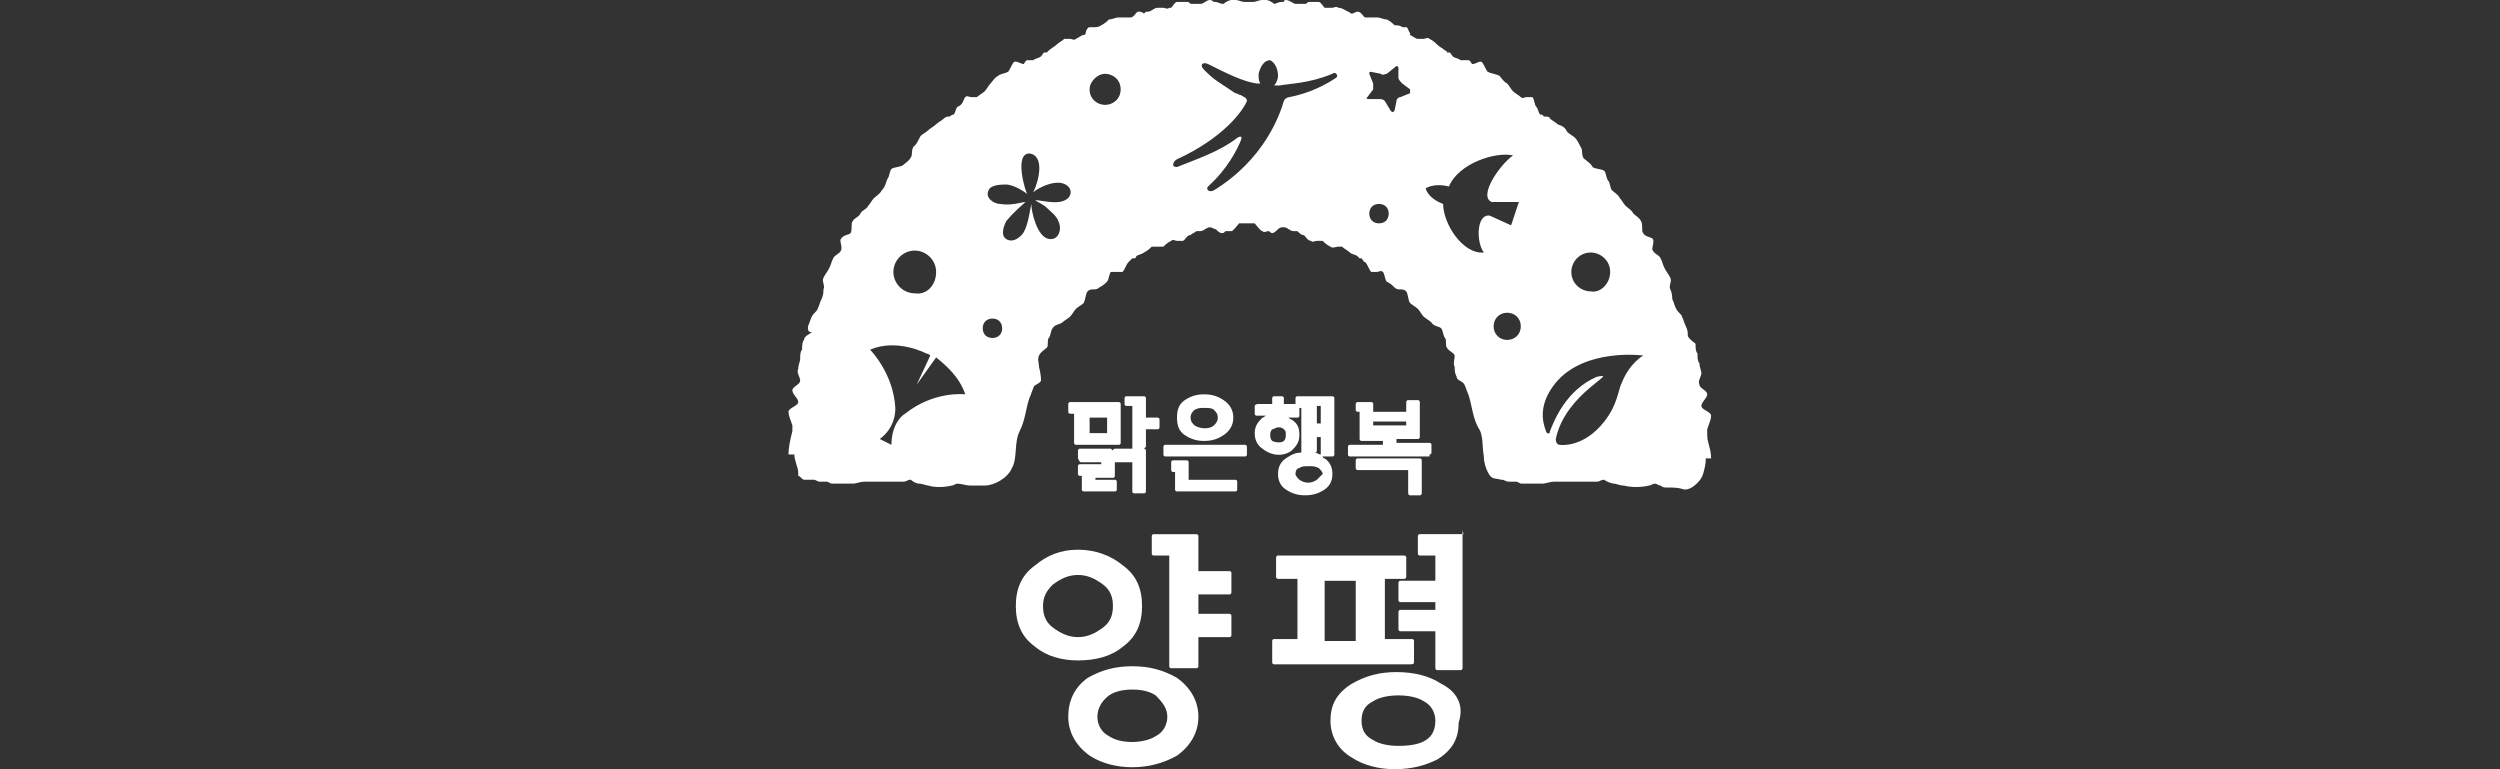 <svg fill="none" height="40" viewBox="0 0 130 40" width="130" xmlns="http://www.w3.org/2000/svg"><rect x="0" y="0" width="130" height="40" fill="#333333" stroke="none"/><path d="m66.859 0c.202 0 .404.202.505.202h.505c.101 0 .101-.101.202-.101h.505c.101 0 .202.202.303.303h.101.303c.101 0 .202-.101.303 0 .202 0 .303.101.505.202.101 0 .101.101.202.101s.202-.101.303-.101c.202 0 .303.303.404.303h.303.303c.202 0 .303.101.505.101.202.101.303.202.404.303.101 0 .303 0 .404.101h.202c.101 0 .101.202.202.303v.101c.202.101.303.202.404.202h.303c.101 0 .202-.101.303 0 .202.101.303.202.404.303s.303.202.404.303c0 0 .101 0 .101.101h.101c.101 0 .101.101.202.202.101.101.303.101.404.202h.101.303c.101 0 .101.101.202.202.202 0 .404-.202.505-.101s.202.404.303.505c.202.101.404.101.606.202.101.101.202.303.404.404.101.101.202.303.303.404s.303.202.404.303.202 0 .303 0h.303c.101.101.101.404.202.505s.101.303.202.404c.101 0 .101 0 .202.101.101 0 .303 0 .303.101.101.101.303.202.404.303.303.101.404.202.505.404.101.101.303.202.404.303s.202.303.303.505c.101.101 0 .505.202.606.101.101.303.202.404.404.101.101.505.101.606.202.101.101.101.404.202.505s.101.404.202.505.303.202.404.404c.101.101.202.303.303.404.101.101.303.202.404.404.101.101.303.202.404.404.101.202 0 .505.101.606.101.202.404.202.505.303.101.202-.101.505 0 .606.101.202.303.202.404.404.101.202.101.303.202.505.101.202.202.303.303.505.101.202-.101.404 0 .606s.101.404.101.505c.101.202.101.303.202.505s.303.303.303.404c.101.202.101.303.202.505s.101.303.101.505c.101.202.303.303.404.404 0 .202 0 .404.101.505 0 .202 0 .404.101.505 0 .202.101.404.101.505 0 .202-.202.404-.101.606 0 .202.404.303.404.505 0 .202-.303.404-.303.606s.505.303.505.505c0 .202-.101.404-.202.707v.303c0 .404.202.707.202 1.212-.101 0-.202 0-.303 0 .101 0-.101.909-.202 1.01-.101.202-.505.606-.808.606h-.101c-.303-.101-.505-.101-.909-.101-.101 0-.202 0-.303-.101-.101 0-.202-.101-.303-.101s-.202.101-.303.101c-.404.101-.909.101-1.313 0-.202 0-.404-.101-.505-.101s-.404-.101-.505-.202c-.202 0-.202.101-.404.101-.101 0-.101 0-.202 0h-.101c-.404 0-.707 0-1.111 0-.303 0-.505 0-.808 0-.202 0-.404.101-.606.101-.303 0-.808 0-1.111 0l-.202-.101c-.101 0-.101 0-.202 0s-.101 0-.202 0c-.202 0-.202-.101-.404-.101-.404-.101-.505 0-.707-.404-.101-.202-.202-.505-.202-.808-.101-.505 0-1.111-.303-1.515-.303-.606-.303-1.111-.505-1.717-.101-.202-.101-.303-.202-.505s-.404-.202-.404-.404c-.101-.202-.101-.303-.101-.505-.101-.202 0-.404 0-.606-.101-.202-.303-.202-.404-.404-.101-.101 0-.404-.101-.505-.101-.101-.101-.404-.202-.505s-.404-.101-.505-.303c-.101-.101-.303-.202-.404-.303-.101-.101-.202-.303-.303-.404s-.303-.202-.404-.303-.101-.505-.202-.606-.202-.101-.303-.101-.202 0-.303-.101c-.101-.101-.202-.202-.404-.303-.101-.101-.101-.404-.202-.505s-.202 0-.303 0-.202 0-.303 0c-.101-.101-.202-.404-.303-.505-.101 0-.101-.101-.202-.202h-.101l-.101-.101c-.101-.101-.303-.101-.404-.202s-.303-.202-.404-.303c-.101 0-.101 0-.202 0-.101 0-.303.101-.404 0-.202-.101-.303-.202-.404-.303-.101 0-.202 0-.303 0-.101 0-.202.101-.303 0-.202 0-.303-.303-.404-.303s-.202-.101-.303-.202c-.101 0-.101 0-.202 0-.202 0-.303-.202-.505-.202-.101 0-.202 0-.303.101-.101.101-.202.202-.303.202s-.101-.101-.202-.101-.202.101-.303 0c-.101 0-.303-.303-.404-.404 0 0 0 0-.101 0s-.202 0-.303 0-.202 0-.303 0c0 0 0 0-.101 0-.101.101-.303.404-.404.404s-.202 0-.303 0c-.101.101-.101.101-.202.101-.101 0-.202-.101-.303-.202-.101 0-.202-.101-.303-.101-.202 0-.303.202-.505.202-.101 0-.101 0-.202 0-.101.101-.202.101-.303.202-.202 0-.303.303-.404.303-.101 0-.202 0-.303 0s-.202-.101-.303 0c-.202.101-.303.202-.404.303-.101 0-.202 0-.404 0-.101 0-.101 0-.202 0-.101.101-.202.202-.404.303-.101.101-.303.101-.404.202 0 .101-.101.101-.101.101h-.101c-.101.101-.101.101-.202.202s-.202.404-.303.505c-.101 0-.202 0-.303 0s-.202 0-.303 0c-.101.101-.101.404-.202.505-.101.101-.202.202-.404.303-.101.101-.202.101-.303.101s-.202 0-.303.101c-.101.101-.101.404-.202.606-.101.101-.303.202-.404.303s-.202.303-.303.404c-.101.101-.303.202-.404.303s-.404.101-.505.303c-.101.101-.101.404-.202.505-.101.101 0 .404-.101.505-.101.101-.303.202-.404.404-.101.202 0 .404 0 .606.101.404.101.606.101.707-.101.202-.404.202-.404.404-.101.202-.101.303-.202.505-.202.606-.202 1.111-.505 1.717-.303.606-.101 1.414-.404 1.919-.202.505-.909.909-1.414.909-.202 0-.505 0-.707 0-.303 0-.505-.101-.707-.101-.101 0-.202.101-.303.101-.404.101-.909.101-1.212 0-.101 0-.303-.101-.505-.101-.101 0-.303-.101-.404-.202-.202 0-.202.101-.404.101-.101 0-.101 0-.202 0h-.101c-.303 0-.707 0-1.01 0-.303 0-.505 0-.707 0s-.404.101-.606.101c-.303 0-.808 0-1.111 0l-.202-.101c-.101 0-.101 0-.202 0s-.101 0-.202 0-.202-.101-.303-.101-.202 0-.202 0c-.101 0-.202 0-.303 0s-.202-.202-.303-.202c0-.101 0-.101 0-.202 0-.202-.202-.606-.202-.909-.101 0-.202 0-.303 0 0-.404.101-.808.202-1.212 0-.101 0-.202 0-.303-.101-.303-.202-.505-.202-.707 0-.202.505-.303.505-.505s-.303-.404-.303-.606c0-.202.404-.303.404-.505s-.202-.404-.101-.606c0-.202.101-.404.101-.505 0-.202 0-.404.101-.505 0-.202 0-.404.101-.505 0-.202.303-.303.404-.404-.202 0-.202-.101-.202-.303.101-.202.101-.303.202-.505.101-.202.303-.303.303-.404.101-.202.101-.303.202-.505.101-.202.101-.404.101-.505.101-.202-.101-.404 0-.606.101-.202.202-.303.303-.505s.101-.303.202-.505c.101-.202.303-.202.404-.404s-.101-.505 0-.606c.101-.202.404-.202.505-.303.101-.202 0-.505.101-.606.101-.202.303-.202.404-.404s.303-.202.404-.404c.101-.101.202-.303.303-.404.101-.101.303-.202.404-.404.202-.202.202-.404.303-.606.101-.101.101-.404.202-.505s.505-.101.606-.202.303-.202.404-.404c.101-.101 0-.505.202-.606.101-.101.202-.303.303-.505.101-.101.303-.202.404-.303s.303-.202.404-.303.303-.202.404-.303.202-.101.303-.101c0 0 .101-.101.202-.101.101-.101.101-.303.202-.404.303-.101.303-.404.404-.505s.202 0 .303 0h.303c.101-.101.303-.202.404-.303s.202-.303.303-.404c.101-.101.202-.303.404-.404.101-.101.303-.101.505-.202.101-.101.202-.404.303-.505s.404.101.505.101c.101-.101.101-.202.202-.202h.202.101c.101-.101.303-.101.404-.202s.101-.202.202-.202h.101l.101-.101c.101-.101.303-.202.404-.303s.303-.202.404-.303h.303c.101 0 .202.101.303 0 .202-.101.303-.202.404-.202s.101-.101.101-.101c0-.101.101-.303.202-.303h.202c.101 0 .303 0 .404-.101.202-.101.303-.202.404-.303.202 0 .303-.101.505-.101h.303.303c.202 0 .303-.303.404-.303s.202 0 .303.101c.101-.101.101-.101.202-.101.202 0 .303-.202.505-.202h.303c.101 0 .202.101.303 0h.101c.101-.101.202-.303.303-.303h.505c.101 0 .101 0 .202.101h.505c.202 0 .303-.202.505-.202.101 0 .202.101.202.101h.101c.101 0 .202.101.404.101.101-.101.303-.202.404-.202h.101.101c.202 0 .303.101.505.101h.202.202c.202 0 .303-.101.505-.101h.101.101c.101 0 .303.101.404.202.101 0 .202-.101.404-.101h.101s0-.101.101-.101zm6.465 4.646-.404-.303c-.101-.101-.202-.202-.202-.303v-.505c0-.101-.101-.101-.101-.101l-.505.404c-.101 0-.202.101-.303 0l-.505-.101c-.101 0-.101 0-.101.101l.202.505v.303l-.303.404c-.101.101 0 .101.101.101h.505c.101 0 .202 0 .303.101l.303.505c.101.101.101.101.202 0l.101-.505c0-.101.101-.202.202-.202l.505-.202c0-.101 0-.202 0-.202zm-19.899 5.455c-.101-.101-.707-.505-1.111-.505-.202 0-.808 0-.909.303-.202.404.303.707.606.707.606.101 1.111-.101 1.313-.101-.101.101-.606.505-1.01 1.01-.101.202-.303.707 0 .909.303.202.606 0 .808-.202.303-.303.404-1.111.505-1.616 0 .404.303 1.717.909 1.818.505.101.707-.505.505-.909-.101-.303-.404-.505-.606-.707-.202-.202-.505-.303-.606-.404.101 0 .707.101.808.101 1.01.101 1.212-.505.909-.808-.505-.505-1.616.101-1.818.303.303-.606.606-1.919-.202-2.02-.808 0-.202 2.02-.101 2.121zm27.475 12.727c0 .303.202.303.202.303s1.212.202 2.323-1.212c.707-.909.707-1.616.909-2.02.404-1.01 1.111-1.414 1.111-1.414s-3.03-.404-4.545 1.414c-.909 1.111-.707 2.02-.505 2.525 0 .101.202.202.202 0 .202-.505.808-2.121 2.424-2.828 1.313-.303-1.616.808-2.121 3.232zm-3.434-11.616 1.111.505.404-1.212h-1.414c-.707-.303.404-1.919 1.111-2.424-.909-.202-2.828.404-3.333 1.616-.808-.202-1.212.101-1.212.101s.101.505.909.808c0 1.01 1.01 2.626 2.121 2.525-.404-.505-.404-2.02.303-1.919zm-27.273 9.293c-.303-.909-1.01-1.515-1.515-1.919l-1.01 1.414.707-1.515c-.101-.101-.202-.101-.202-.101s-1.515-.808-2.929-.202c0 0 1.212 1.212 1.313 3.03 0 .202 0 1.01-.808 1.616l.606.303c0-1.01.505-1.515.707-1.616 1.515-1.212 3.131-1.01 3.131-1.01zm-1.515-6.364c0-.606-.505-1.111-1.111-1.111-.606 0-1.111.505-1.111 1.111 0 .606.505 1.111 1.111 1.111.606.101 1.111-.404 1.111-1.111zm35.05 0c0-.606-.505-1.01-1.01-1.01-.606 0-1.01.505-1.01 1.01 0 .606.505 1.01 1.01 1.01.505.101 1.01-.404 1.01-1.01zm-4.646 2.828c0-.404-.303-.707-.707-.707-.404 0-.707.303-.707.707s.303.707.707.707c.404 0 .707-.303.707-.707zm-20.808-12.323c0-.505-.404-.808-.808-.808-.404 0-.808.404-.808.808 0 .505.404.808.808.808.404 0 .808-.303.808-.808zm-6.162 12.424c0-.303-.202-.505-.505-.505-.303 0-.505.202-.505.505s.202.505.505.505c.303 0 .505-.202.505-.505zm20.101-5.96c0-.303-.202-.505-.505-.505-.303 0-.505.202-.505.505s.202.505.505.505c.303 0 .505-.202.505-.505zm-2.727-7.273c-.101-.101-.202 0-.202 0-1.212.505-2.222.505-2.727.606-.101 0-.202 0-.303 0 .101-.101.202-.303.202-.505 0-.404-.202-.707-.404-.808-.303 0-.505.303-.606.707 0 .202 0 .404.101.505-.101 0-.202 0-.202 0-.707-.101-1.515-.505-2.525-1.01 0 0-.202-.101-.303 0 0 0-.101.101.101.303.202.202.404.404.707.606.303.202.606.404.909.606.101 0 .202.101.303.101.101.101.303.101.303.303-.202.505-1.212 1.919-3.636 3.03 0 0-.202.101-.202.303 0 0 0 .101.202.101 1.01-.404 2.222-.808 3.131-1.515 0 0 .303-.202.202.101-.202.505-.707 1.515-1.717 2.424 0 0-.101.101 0 .202 0 0 .101.101.303 0 2.626-1.616 3.434-3.939 3.636-4.646.101-.202.303-.202.303-.202 1.01-.202 1.818-.606 2.424-1.01.101-.101 0-.202 0-.202zm6.566 23.939h-2.222c-.101 0-.101.101-.101.101v.909c0 .101.101.101.101.101h.808v1.313h-1.818c-.101 0-.101.101-.101.101v.909c0 .101.101.101.101.101h1.818v.404h-1.818c-.101 0-.101.101-.101.101v.909c0 .101.101.101.101.101h1.818v1.919c0 .101.101.101.101.101h1.212c.101 0 .101-.101.101-.101v-7.172c.101.303 0 .202 0 .202zm-1.717-4.141c.101 0 .101-.101.101-.101v-.404c0-.101-.101-.101-.101-.101h-1.717v-.202h1.111c.101 0 .101-.101.101-.101v-1.818c0-.101-.101-.101-.101-.101h-.505c-.101 0-.101.101-.101.101v.505h-1.717v-.404c0-.101-.101-.101-.101-.101h-.707c-.101 0-.101.101-.101.101v.303c0 .101.101.101.101.101h.101v1.414c0 .101.101.101.101.101h1.111v.202h-1.717c-.101 0-.101.101-.101.101v.404c0 .101.101.101.101.101h4.141zm-2.929-1.515v-.202h1.717v.202zm-12.525-1.01v2.121.101h-.909s-.101 0-.101.101l-.101-.101h-1.616c-.101 0-.101.101-.101.101v.404c.101.202.101.202.202.202h1.01v.101h-1.111c-.101 0-.101.101-.101.101v.404c0 .101.101.101.101.101h.101v.707c0 .101.101.101.101.101h1.616c.101 0 .101-.101.101-.101v-.404c0-.101-.101-.101-.101-.101h-1.01v-.101h.909c.101 0 .101-.101.101-.101v-.707h.101.808v1.515c0 .101.101.101.101.101h.505c.101 0 .101-.101.101-.101v-2.121s0-.101-.101-.101l.101-.101v-.909h.606c.101 0 .101-.101.101-.101v-.404c0-.101-.101-.101-.101-.101h-.606v-1.01c0-.101-.101-.101-.101-.101h-.909c-.101 0-.101.101-.101.101v.303c0 .101.101.101.101.101zm3.737 1.818c.404 0 .707-.101 1.01-.303.303-.202.505-.505.505-.909 0-.404-.202-.707-.505-.909-.303-.202-.606-.303-1.01-.303-.404 0-.707.101-1.01.303-.303.202-.404.505-.404.909 0 .404.101.707.404.909.303.202.606.303 1.01.303zm-.505-.808c-.101-.101-.202-.202-.202-.404s.101-.303.202-.404c.202-.101.303-.101.505-.101.202 0 .404 0 .505.101s.202.202.202.404-.101.303-.202.404c-.202.202-.707.202-1.01 0zm12.828 13.434c-.606-.404-1.414-.606-2.323-.606s-1.616.202-2.323.606c-.808.505-1.111 1.111-1.111 1.919 0 .808.404 1.515 1.111 1.919.606.404 1.414.606 2.222.606.909 0 1.616-.202 2.222-.505.808-.505 1.111-1.111 1.111-1.919.303-.909-.101-1.616-.909-2.02zm-.303 1.919c0 .909-.606 1.313-1.919 1.313-.505 0-1.01-.101-1.313-.303-.404-.202-.606-.505-.606-1.01 0-.505.202-.808.606-1.01.303-.202.808-.303 1.313-.303.505 0 1.01.101 1.313.303.404.202.606.606.606 1.01zm-1.313-11.717h.505c.101 0 .101-.101.101-.101v-1.717c0-.101-.101-.101-.101-.101h-3.232c-.101 0-.101.101-.101.101v.404c0 .101.101.101.101.101h2.626v1.111c0 .101 0 .202.101.202zm-12.727-2.626c-.101 0-.101.101-.101.101v.404c0 .101.101.101.101.101h4.141c.101 0 .101-.101.101-.101v-.404c0-.101-.101-.101-.101-.101zm1.212 1.818v-.909c0-.101-.101-.101-.101-.101h-.707c-.101 0-.101.101-.101.101v.404c0 .101.101.101.101.101h.101v.909c0 .101.101.101.101.101h3.03c.101 0 .101-.101.101-.101v-.404c0-.101-.101-.101-.101-.101zm5.354-1.515c.202-.202.404-.404.404-.808 0-.404-.101-.606-.404-.808-.101 0-.101-.101-.202-.101h.505c.101 0 .101-.101.101-.101v-.404h.101v2.222.101c-.303 0-.505.101-.808.303s-.404.505-.404.808c0 .303.101.606.404.808.303.202.606.303 1.01.303.404 0 .707-.101 1.01-.303.303-.202.404-.505.404-.808 0-.303-.101-.606-.404-.808 0 0-.101 0-.101-.101h.505c.101 0 .101-.101.101-.101v-2.929c0-.101-.101-.101-.101-.101h-.808-.101s0 0-.101 0h-.808c-.101 0-.101.101-.101.101v.303h-.606v-.303c0-.101-.101-.101-.101-.101h-.404c-.101 0-.101.101-.101.101v.303h-.707c-.202 0-.202.101-.202.101v.404c0 .101.101.101.101.101h.505c-.101 0-.101.101-.202.101-.202.202-.404.404-.404.808 0 .303.101.606.404.808.505.404 1.111.404 1.515.101zm1.515.202c-.101 0-.202-.101-.303-.101.101 0 .101-.101.101-.101v-.707h.202zm-.202 1.313c-.303.202-.606.202-.909 0-.101-.101-.202-.202-.202-.303 0-.202.101-.303.202-.303.101-.101.303-.101.505-.101s.303 0 .505.101c.101.101.202.202.202.303-.101.101-.202.202-.303.303zm0-3.838h.202v.909h-.202zm-2.02 1.111c.101 0 .202 0 .303.101s.101.101.101.303c0 .101 0 .202-.101.303s-.404.101-.606 0c-.101-.101-.101-.202-.101-.303s0-.202.101-.303c.101 0 .202-.101.303-.101zm-4.141 7.273v-1.616c0-.101-.101-.101-.101-.101h-2.222c-.101 0-.101.101-.101.101v.909c0 .101.101.101.101.101h.808v5.758c0 .101.101.101.101.101h1.313c.101 0 .101-.101.101-.101v-1.515h1.616c.101 0 .101-.101.101-.101v-1.01c0-.101-.101-.101-.101-.101h-1.616v-1.01h1.616c.101 0 .101-.101.101-.101v-1.01c0-.101-.101-.101-.101-.101h-1.616zm11.212 4.949v-1.111c0-.101-.101-.101-.101-.101h-1.414v-3.131h1.01c.101 0 .101-.101.101-.101v-1.01c0-.101-.101-.101-.101-.101h-6.566c-.101 0-.101.101-.101.101v1.01c0 .101.101.101.101.101h1.01v3.131h-1.212c-.101 0-.101.101-.101.101v1.111c0 .101.101.101.101.101h7.071c.101 0 .202 0 .202-.101zm-3.03-4.242v3.131h-1.616v-3.131zm-11.616 4.444c-.909 0-1.616.202-2.323.606-.707.505-1.01 1.212-1.01 2.02s.404 1.515 1.111 2.02c.606.404 1.414.606 2.222.606s1.616-.202 2.323-.606c.707-.505 1.111-1.212 1.111-2.02s-.404-1.515-1.111-2.02c-.707-.404-1.414-.606-2.323-.606zm1.818 2.626c0 .404-.202.808-.606 1.01-.303.202-.808.303-1.212.303-.505 0-.909-.101-1.212-.303-.404-.202-.606-.606-.606-1.01 0-.404.202-.808.606-1.111.303-.202.707-.303 1.212-.303.505 0 .909.101 1.212.303.404.404.606.707.606 1.111zm-4.848-15.656v1.414c0 .101.101.101.101.101h2.222c.101 0 .101-.101.101-.101v-2.02c0-.101-.101-.101-.101-.101h-2.525c-.101 0-.101.101-.101.101v.404c0 .101.101.101.101.101h.202zm.808.909v-.808h.909v.808zm1.717 11.111c.707-.505 1.01-1.212 1.01-2.121 0-.909-.303-1.616-1.01-2.121-.606-.505-1.414-.808-2.323-.808s-1.616.303-2.222.808c-.707.505-1.01 1.212-1.01 2.121 0 .909.303 1.616 1.01 2.121.606.505 1.414.707 2.222.707.909 0 1.717-.202 2.323-.707zm-1.01-1.01c-.404.303-.808.505-1.313.505-.505 0-.909-.202-1.313-.505-.404-.303-.505-.707-.505-1.111 0-.505.202-.808.505-1.111.404-.303.808-.505 1.313-.505.505 0 .909.202 1.313.505.404.303.505.707.505 1.111 0 .404-.101.808-.505 1.111z" fill="#fff"/></svg>